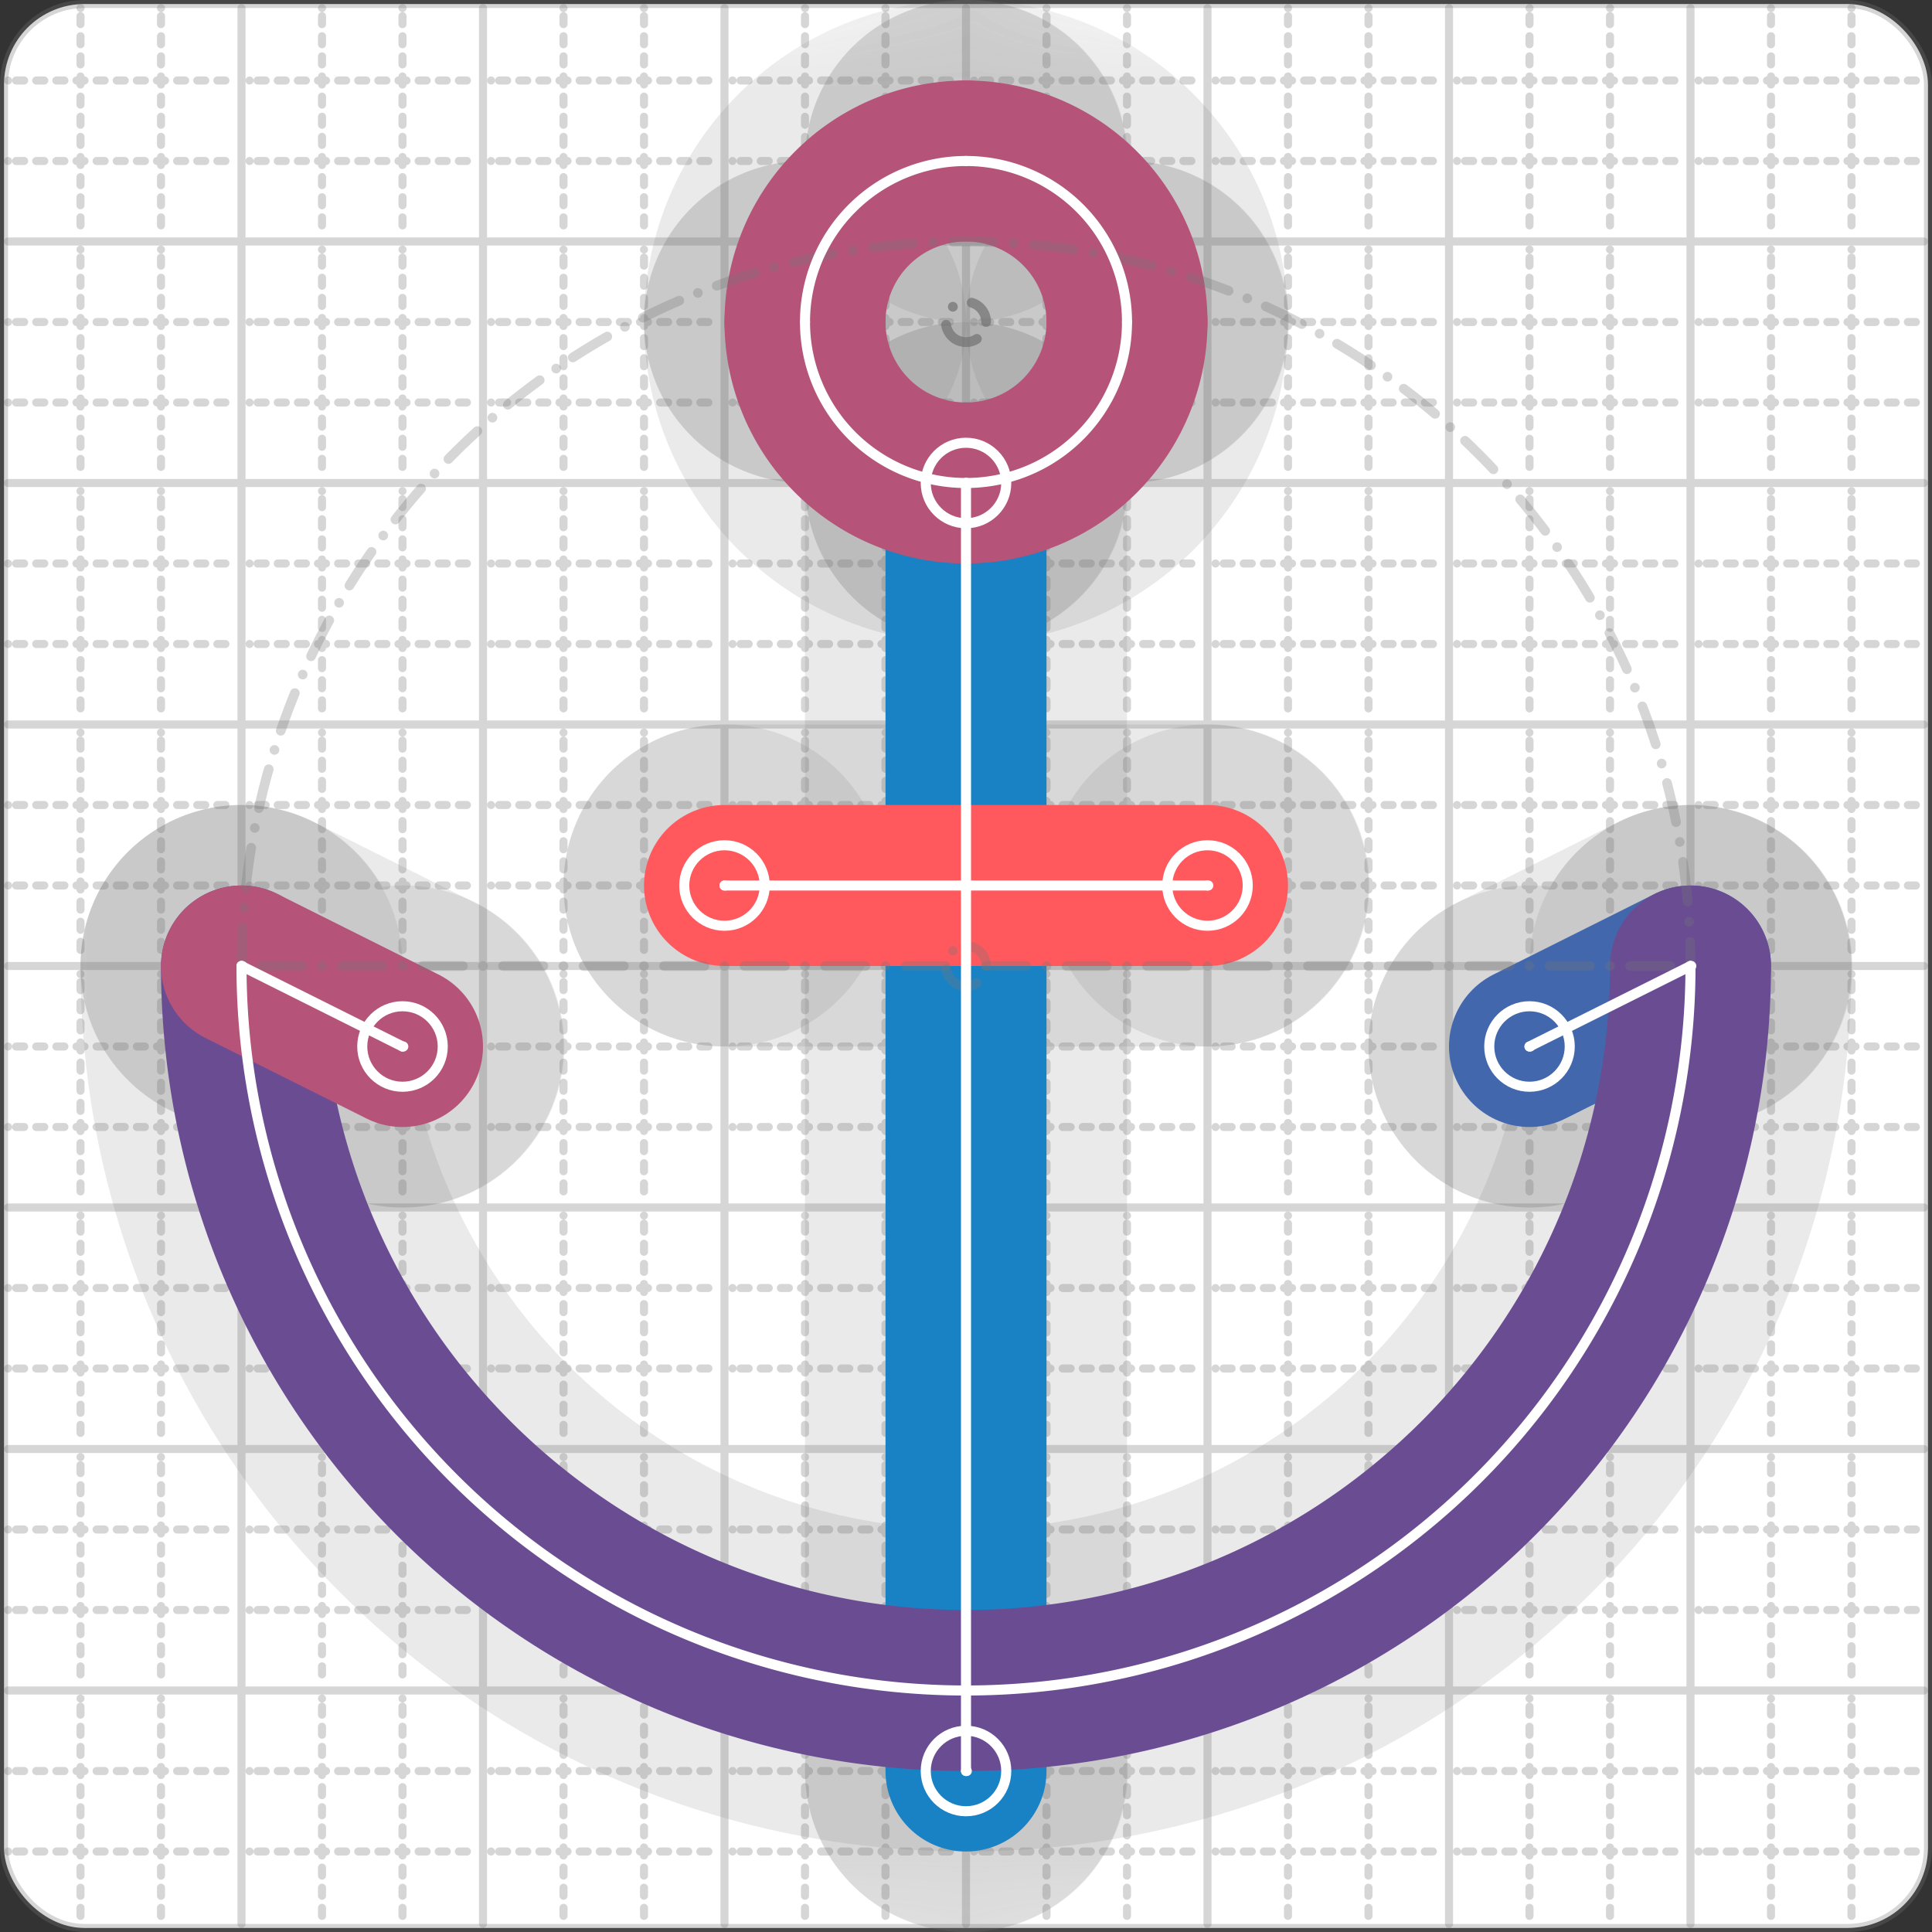 <svg xmlns="http://www.w3.org/2000/svg" width="24" height="24" viewBox="0 0 24 24" fill="none" stroke="currentColor" stroke-width="2" stroke-linecap="round" stroke-linejoin="round"><rect x="0" y="0" width="24" height="24" fill="#333333" stroke="none"/><style>
  @media screen and (prefers-color-scheme: light) {
    .svg-preview-grid-rect { fill: none }
  }
  @media screen and (prefers-color-scheme: dark) {
    .svg-preview-grid-rect { fill: none }
    .svg
    .svg-preview-grid-group,
    .svg-preview-radii-group,
    .svg-preview-shadow-mask-group,
    .svg-preview-shadow-group {
      stroke: #fff;
    }
  }
</style><g class="svg-preview-grid-group" stroke-linecap="butt" stroke-width="0.1" stroke="#777" stroke-opacity="0.3"><rect class="svg-preview-grid-rect" width="23.9" height="23.9" x="0.05" y="0.05" rx="1" fill="#fff"></rect><path stroke-dasharray="0 0.1 0.1 0.15 0.1 0.15 0.1 0.15 0.1 0.15 0.1 0.15 0.1 0.15 0.1 0.15 0.1 0.15 0.1 0.15 0.1 0.15 0.1 0.15 0 0.15" stroke-width="0.1" d="M0.1 1h23.8M1 0.1v23.8M0.1 2h23.8M2 0.1v23.8M0.1 4h23.8M4 0.1v23.8M0.1 5h23.8M5 0.1v23.8M0.1 7h23.8M7 0.1v23.8M0.1 8h23.8M8 0.1v23.8M0.1 10h23.8M10 0.1v23.8M0.1 11h23.8M11 0.1v23.8M0.1 13h23.8M13 0.1v23.8M0.1 14h23.8M14 0.1v23.8M0.1 16h23.8M16 0.1v23.8M0.1 17h23.8M17 0.1v23.8M0.1 19h23.8M19 0.1v23.8M0.1 20h23.8M20 0.1v23.8M0.1 22h23.8M22 0.1v23.8M0.1 23h23.8M23 0.1v23.8"></path><path d="M0.1 3h23.8M3 0.1v23.8M0.1 6h23.8M6 0.1v23.8M0.1 9h23.8M9 0.1v23.8M0.1 12h23.8M12 0.1v23.8M0.1 15h23.8M15 0.1v23.8M0.1 18h23.8M18 0.1v23.8M0.1 21h23.8M21 0.1v23.8"></path></g><g class="svg-preview-shadow-mask-group" stroke-width="4" stroke="#777" stroke-opacity="0.15"><mask id="svg-preview-shadow-mask-0" maskUnits="userSpaceOnUse" stroke-opacity="1" stroke-width="4" stroke="#000"><rect x="0" y="0" width="24" height="24" fill="#fff" stroke="none" rx="1"></rect><path d="M12 6h.01M12 22h.01"></path></mask><mask id="svg-preview-shadow-mask-1" maskUnits="userSpaceOnUse" stroke-opacity="1" stroke-width="4" stroke="#000"><rect x="0" y="0" width="24" height="24" fill="#fff" stroke="none" rx="1"></rect><path d="M19 13h.01M21 12h.01M3 12h.01M5 13h.01"></path></mask><mask id="svg-preview-shadow-mask-2" maskUnits="userSpaceOnUse" stroke-opacity="1" stroke-width="4" stroke="#000"><rect x="0" y="0" width="24" height="24" fill="#fff" stroke="none" rx="1"></rect><path d="M9 11h.01M15 11h.01"></path></mask><mask id="svg-preview-shadow-mask-3" maskUnits="userSpaceOnUse" stroke-opacity="1" stroke-width="4" stroke="#000"><rect x="0" y="0" width="24" height="24" fill="#fff" stroke="none" rx="1"></rect><path d="M12 2h.01M14 4h.01M12 6h.01M10 4h.01"></path></mask></g><g class="svg-preview-shadow-group" stroke-width="4" stroke="#777" stroke-opacity="0.15"><path mask="url(#svg-preview-shadow-mask-0)" d="M 12 6 L 12 22"></path><path mask="url(#svg-preview-shadow-mask-1)" d="M 19 13 L 21 12"></path><path mask="url(#svg-preview-shadow-mask-1)" d="M 21 12 A9 9 0 0 1 3 12"></path><path mask="url(#svg-preview-shadow-mask-1)" d="M 3 12 L 5 13"></path><path mask="url(#svg-preview-shadow-mask-2)" d="M 9 11 L 15 11"></path><path mask="url(#svg-preview-shadow-mask-3)" d="M 12 2 A2 2 0 0 1 14 4"></path><path mask="url(#svg-preview-shadow-mask-3)" d="M 14 4 A2 2 0 0 1 12 6"></path><path mask="url(#svg-preview-shadow-mask-3)" d="M 12 6 A2 2 0 0 1 10 4"></path><path mask="url(#svg-preview-shadow-mask-3)" d="M 10 4 A2 2 0 0 1 12 2"></path><path d="M12 6h.01M12 22h.01M19 13h.01M21 12h.01M3 12h.01M5 13h.01M9 11h.01M15 11h.01M12 2h.01M14 4h.01M10 4h.01"></path></g><g class="svg-preview-handles-group" stroke-width="0.12" stroke="#777" stroke-opacity="0.6"></g><g class="svg-preview-colored-path-group"><path d="M 12 6 L 12 22" stroke="#1982c4"></path><path d="M 19 13 L 21 12" stroke="#4267AC"></path><path d="M 21 12 A9 9 0 0 1 3 12" stroke="#6a4c93"></path><path d="M 3 12 L 5 13" stroke="#B55379"></path><path d="M 9 11 L 15 11" stroke="#FF595E"></path><path d="M 12 2 A2 2 0 0 1 14 4" stroke="#B55379"></path><path d="M 14 4 A2 2 0 0 1 12 6" stroke="#B55379"></path><path d="M 12 6 A2 2 0 0 1 10 4" stroke="#B55379"></path><path d="M 10 4 A2 2 0 0 1 12 2" stroke="#B55379"></path></g><g class="svg-preview-radii-group" stroke-width="0.12" stroke-dasharray="0 0.25 0.25" stroke="#777" stroke-opacity="0.3"><path d="M21 12 12 12 3 12"></path><circle cy="12" cx="12" r="0.25" stroke-dasharray="0"></circle><circle cy="12" cx="12" r="9"></circle><circle cy="4" cx="12" r="0.25" stroke-dasharray="0"></circle><circle cy="4" cx="12" r="2"></circle><circle cy="4" cx="12" r="0.25" stroke-dasharray="0"></circle><circle cy="4" cx="12" r="2"></circle><circle cy="4" cx="12" r="0.25" stroke-dasharray="0"></circle><circle cy="4" cx="12" r="2"></circle><circle cy="4" cx="12" r="0.25" stroke-dasharray="0"></circle><circle cy="4" cx="12" r="2"></circle></g><g class="svg-preview-control-path-marker-mask-group" stroke-width="1" stroke="#000"><mask id="svg-preview-control-path-marker-mask-0" maskUnits="userSpaceOnUse"><rect x="0" y="0" width="24" height="24" fill="#fff" stroke="none" rx="1"></rect><path d="M12 6h.01"></path><path d="M12 22h.01"></path></mask><mask id="svg-preview-control-path-marker-mask-1" maskUnits="userSpaceOnUse"><rect x="0" y="0" width="24" height="24" fill="#fff" stroke="none" rx="1"></rect><path d="M19 13h.01"></path><path d="M21 12h.01"></path></mask><mask id="svg-preview-control-path-marker-mask-2" maskUnits="userSpaceOnUse"><rect x="0" y="0" width="24" height="24" fill="#fff" stroke="none" rx="1"></rect><path d="M21 12h.01"></path><path d="M3 12h.01"></path></mask><mask id="svg-preview-control-path-marker-mask-3" maskUnits="userSpaceOnUse"><rect x="0" y="0" width="24" height="24" fill="#fff" stroke="none" rx="1"></rect><path d="M3 12h.01"></path><path d="M5 13h.01"></path></mask><mask id="svg-preview-control-path-marker-mask-4" maskUnits="userSpaceOnUse"><rect x="0" y="0" width="24" height="24" fill="#fff" stroke="none" rx="1"></rect><path d="M9 11h.01"></path><path d="M15 11h.01"></path></mask></g><g class="svg-preview-control-path-group" stroke="#fff" stroke-width="0.125"><path mask="url(#svg-preview-control-path-marker-mask-0)" d="M 12 6 L 12 22"></path><path mask="url(#svg-preview-control-path-marker-mask-1)" d="M 19 13 L 21 12"></path><path mask="url(#svg-preview-control-path-marker-mask-2)" d="M 21 12 A9 9 0 0 1 3 12"></path><path mask="url(#svg-preview-control-path-marker-mask-3)" d="M 3 12 L 5 13"></path><path mask="url(#svg-preview-control-path-marker-mask-4)" d="M 9 11 L 15 11"></path><path d="M 12 2 A2 2 0 0 1 14 4"></path><path d="M 14 4 A2 2 0 0 1 12 6"></path><path d="M 12 6 A2 2 0 0 1 10 4"></path><path d="M 10 4 A2 2 0 0 1 12 2"></path></g><g class="svg-preview-control-path-marker-group" stroke="#fff" stroke-width="0.125"><path d="M12 6h.01M12 22h.01M19 13h.01M21 12h.01M21 12h.01M3 12h.01M3 12h.01M5 13h.01M9 11h.01M15 11h.01"></path><circle cx="12" cy="6" r="0.5"></circle><circle cx="12" cy="22" r="0.5"></circle><circle cx="19" cy="13" r="0.5"></circle><circle cx="5" cy="13" r="0.5"></circle><circle cx="9" cy="11" r="0.5"></circle><circle cx="15" cy="11" r="0.5"></circle></g><g class="svg-preview-handles-group" stroke-width="0.12" stroke="#FFF" stroke-opacity="0.3"></g></svg>